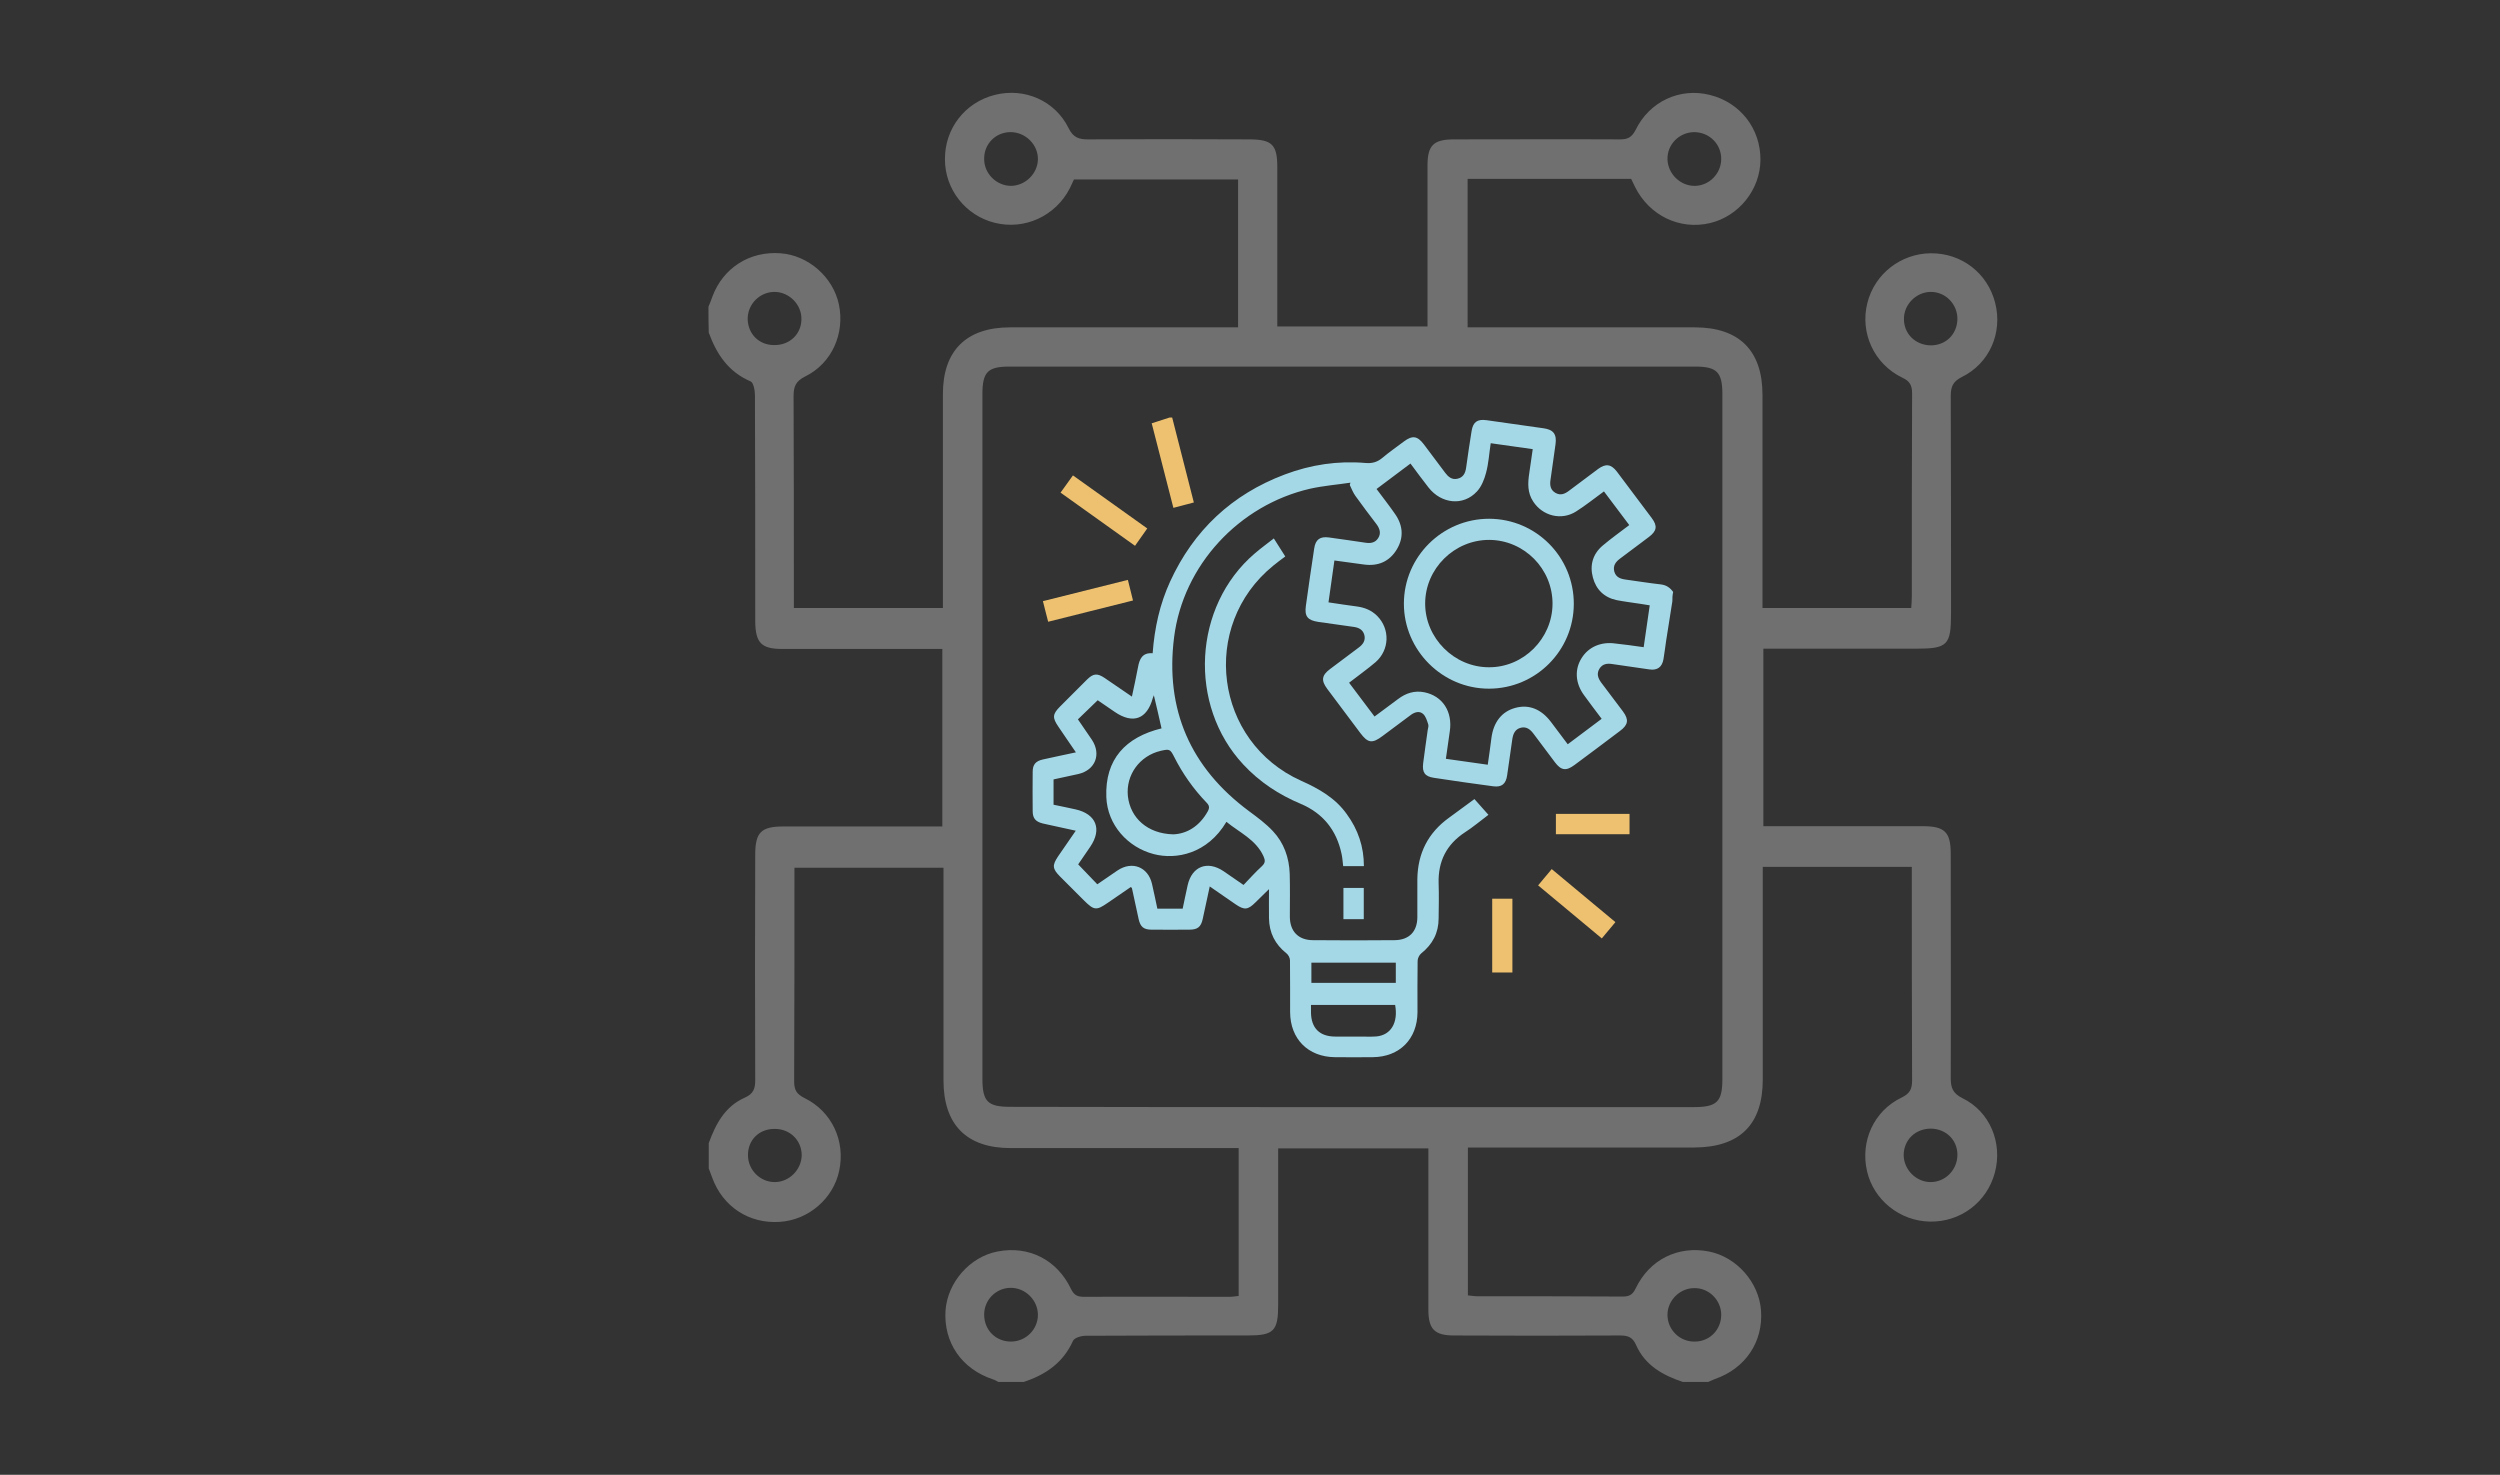 <?xml version="1.0" encoding="UTF-8"?><svg id="Layer_1" xmlns="http://www.w3.org/2000/svg" viewBox="0 0 1824 1076"><rect x="0" y="0" width="1824" height="1076" fill="#333333" stroke="none"/><defs><style>.cls-1{fill:rgba(255,255,255,.3);}.cls-2{fill:#a4d8e6;}.cls-3{fill:#edc170;}</style></defs><path class="cls-1" d="m516.886,223.787c1.059-2.543,2.12-5.087,2.968-7.63,7.842-20.773,27.131-33.068,49.599-31.371,20.35,1.482,38.367,17.381,42.605,37.306,4.453,21.196-5.087,43.028-24.588,52.568-7.207,3.602-8.478,7.63-8.478,14.626.211,48.117.211,96.021.211,144.138v10.173h108.739v-156.218c0-31.584,17.171-48.54,48.965-48.54h166.393v-107.892h-119.761c-.848,1.696-1.907,4.027-2.968,6.359-10.386,20.349-33.066,30.735-54.898,25.224-21.198-5.299-36.247-24.376-36.247-46.209-.213-22.468,14.626-41.545,36.247-47.057,21.619-5.511,44.089,4.027,54.052,24.376,3.39,6.783,7.417,8.055,14.2,8.055,39.214-.212,78.216-.212,117.43,0,16.746,0,20.561,3.815,20.561,20.349v116.159h109.588v-117.43c0-14.626,4.238-19.077,19.289-19.077,40.485,0,80.76-.212,121.245,0,5.512,0,8.478-1.484,11.234-6.783,10.175-20.985,32.43-31.159,54.264-25.648,22.255,5.511,37.093,24.8,36.881,47.481-.211,21.62-15.685,40.91-36.67,45.997-22.255,5.299-44.513-5.511-54.898-26.496-.848-1.908-1.907-3.815-2.756-5.723h-119.337v108.316h165.757c32.432,0,49.389,16.956,49.389,49.176v155.583h108.527c.213-2.756.425-5.722.425-8.691,0-49.176,0-98.564.211-147.74,0-6.147-1.695-9.114-7.207-11.657-20.561-9.964-30.946-32.643-25.436-54.477,5.299-21.196,24.377-36.035,46.209-36.245,22.468-.213,41.546,14.413,47.056,36.245,5.512,21.621-4.027,44.089-24.375,54.052-6.783,3.392-8.055,7.419-8.055,14.202.212,52.568.212,105.135.212,157.915,0,23.529-2.333,26.072-25.649,26.072h-111.283v129.51h116.369c15.899,0,20.35,4.24,20.35,20.137,0,54.477.212,108.952,0,163.427,0,6.994,1.272,11.234,8.478,14.838,20.137,9.75,29.464,32.643,23.741,54.262-5.724,21.621-25.013,36.247-47.481,35.824-21.832-.425-40.91-15.687-45.784-36.67-5.088-21.834,4.874-44.089,25.224-53.841,6.147-2.966,7.63-6.358,7.63-12.506-.211-51.719-.211-103.44-.211-155.795h-108.739v155.159c0,32.855-16.746,49.389-49.812,49.601h-165.334v107.891c2.331.211,4.663.636,6.994.636,35.186,0,70.372,0,105.56.211,4.663,0,7.419-.847,9.75-5.722,10.175-21.409,31.159-31.584,53.629-27.131,20.135,4.027,36.458,22.468,37.942,43.029,1.695,22.893-11.447,42.395-33.704,50.024-1.695.636-3.179,1.484-4.874,2.12h-18.442c-14.626-4.876-27.555-12.082-34.127-26.921-2.543-5.935-6.146-6.994-11.87-6.994-40.273.212-80.76.212-121.032,0-14.202,0-18.653-4.663-18.653-18.866v-117.641h-109.588v114.038c0,19.289-3.179,22.468-22.255,22.468-39.426,0-78.852,0-118.278.212-3.179,0-8.055,1.482-9.114,3.602-7.207,16.11-19.925,24.8-36.034,30.099h-18.441c-1.274-.636-2.545-1.484-4.027-1.907-22.893-7.632-36.035-26.921-34.552-50.237,1.484-20.561,17.807-39.214,37.944-43.029,22.679-4.453,43.452,5.935,53.627,27.344,2.333,4.874,5.087,5.722,9.75,5.722,35.188-.211,70.374,0,105.56,0,2.333,0,4.663-.423,6.996-.636v-107.891h-166.395c-32.218,0-48.963-17.169-48.963-49.388v-155.159h-108.739c0,52.355,0,104.076-.213,155.795,0,6.36,1.697,9.326,7.632,12.295,19.925,9.75,29.887,31.371,25.224,52.991-4.24,20.35-22.468,36.035-43.454,37.306-22.468,1.484-41.546-11.234-49.176-32.218-.848-2.333-1.697-4.453-2.543-6.783v-18.442c5.087-13.99,11.87-26.919,26.495-33.279,6.147-2.756,7.419-6.571,7.419-12.718-.212-54.688-.212-109.586,0-164.273,0-16.533,4.238-20.773,20.561-20.773h115.946v-129.512h-116.794c-15.261,0-19.501-4.451-19.712-19.925v-7.419c0-52.568,0-105.135-.212-157.703,0-3.602-1.059-9.326-3.179-10.175-16.322-6.994-24.8-19.925-30.523-35.609-.213-6.571-.213-12.718-.213-18.866Zm469.931,583.969h248.637c17.381,0,21.196-3.815,21.196-20.773v-499.394c0-16.108-4.027-20.135-19.925-20.135h-500.243c-15.897,0-19.712,4.027-19.712,20.135v499.394c0,16.746,3.815,20.561,20.35,20.561,83.303.213,166.606.213,249.696.213Zm-248.85,171.056c10.598-.212,19.289-8.901,19.289-19.501,0-10.809-9.326-19.925-20.135-19.712-10.6.213-19.078,8.903-19.078,19.501,0,11.447,8.691,19.925,19.925,19.712Zm498.546,0c11.023,0,19.501-8.901,19.289-19.925-.211-10.386-8.901-19.076-19.289-19.076-10.811-.213-19.925,8.901-19.925,19.5,0,10.811,8.903,19.714,19.925,19.501Zm-.211-882.417c-11.023,0-19.927,8.903-19.714,19.713.212,10.598,9.326,19.713,20.137,19.501,10.386-.212,18.866-8.903,19.076-19.289.212-11.022-8.478-19.713-19.5-19.925Zm-690.588,746.334c0,11.023,9.114,19.927,19.925,19.714,10.386-.213,19.076-9.116,19.289-19.501,0-11.021-8.691-19.501-19.925-19.289-11.234,0-19.289,8.055-19.289,19.076Zm882.418-.211c0-10.811-8.267-18.866-19.289-19.078-11.447,0-19.925,8.267-19.925,19.501.211,10.386,8.902,19.289,19.289,19.501,11.021.213,19.925-8.903,19.925-19.925ZM737.331,96.396c-10.811,0-19.289,8.479-19.289,19.289-.213,10.81,8.903,19.925,19.714,19.925,10.386-.212,19.289-8.903,19.5-19.289.213-10.81-9.114-19.925-19.925-19.925Zm-172.541,155.371c11.447.213,20.137-8.266,19.925-19.289,0-10.386-8.901-19.289-19.289-19.501-10.811-.211-19.925,8.691-19.925,19.714.212,11.021,8.267,19.076,19.289,19.076Zm863.341-19.076c0-11.023-8.903-19.925-19.714-19.714-10.386.213-19.289,9.116-19.289,19.501-.212,10.811,8.055,19.078,19.078,19.501,11.234.212,19.712-7.842,19.925-19.289Z"/><path class="cls-2" d="m1220.151,438.699c-1.474,9.529-3.045,19.155-4.519,28.684-.688,4.519-1.179,9.037-1.965,13.556-.982,5.796-4.519,8.35-10.314,7.466-9.037-1.277-18.075-2.554-27.112-3.929-3.733-.589-7.073-.098-9.234,3.34-2.259,3.635-1.179,6.876,1.179,10.118,5.305,7.073,10.609,14.047,15.914,21.12,4.42,5.992,3.929,9.725-2.161,14.244-11.002,8.35-22.102,16.601-33.203,24.853-6.09,4.519-9.725,4.027-14.244-1.965-5.206-6.876-10.413-13.851-15.619-20.825-2.358-3.143-5.108-5.403-9.234-4.42-4.322,1.081-5.697,4.519-6.287,8.546-1.179,8.743-2.456,17.485-3.733,26.13-.884,6.287-3.929,8.939-10.216,8.055-14.44-1.965-28.88-3.929-43.321-6.189-6.483-.982-8.546-3.929-7.76-10.511.982-8.153,2.259-16.208,3.34-24.362.197-1.375.786-2.849.393-4.027-.884-2.751-1.768-5.894-3.733-7.662-2.554-2.358-5.992-1.474-8.841.589-6.974,5.108-13.851,10.314-20.825,15.521-7.466,5.599-10.609,5.206-16.208-2.259-8.055-10.707-16.11-21.415-24.067-32.122-4.617-6.189-4.126-9.921,2.063-14.538,6.876-5.206,13.851-10.413,20.825-15.619,3.242-2.358,5.206-5.305,4.126-9.332-1.081-3.831-4.126-5.305-7.859-5.796-8.546-1.179-17.191-2.358-25.737-3.635-7.76-1.179-10.118-4.027-9.037-11.69,1.965-13.949,3.929-27.996,6.09-41.945.982-6.582,4.322-8.841,10.806-7.957,8.841,1.277,17.78,2.456,26.621,3.831,3.831.589,7.073,0,9.234-3.34,2.259-3.536,1.179-6.876-1.179-10.118-5.206-6.876-10.511-13.753-15.521-20.825-1.67-2.358-2.751-5.206-4.027-7.859.197-.589.295-1.081.491-1.67-9.823,1.474-19.745,2.259-29.47,4.42-51.867,11.984-92.633,55.796-99.215,108.547-6.582,52.554,11.886,94.991,54.716,126.72,6.09,4.519,12.279,9.037,17.387,14.538,8.055,8.546,11.886,19.352,12.279,31.14.295,10.511.098,21.022.098,31.434.098,10.511,6.09,16.896,16.7,16.994,19.941.197,39.883.197,59.725,0,10.609-.098,16.601-6.287,16.601-16.896.098-9.234-.098-18.566,0-27.8.295-18.762,7.859-33.694,23.183-44.696,5.992-4.322,11.984-8.743,18.468-13.556,3.143,3.536,6.483,7.269,10.216,11.493-5.894,4.42-11.198,8.939-16.994,12.672-13.556,8.841-19.843,21.218-19.352,37.328.295,8.546.098,16.994,0,25.541,0,10.609-4.42,18.959-12.672,25.541-1.474,1.179-2.652,3.635-2.652,5.501-.197,12.476-.098,24.951-.098,37.427-.098,19.548-13.065,32.613-32.515,32.81-9.234.098-18.566.098-27.8,0-19.45-.197-32.515-13.261-32.613-32.81-.098-12.574.098-25.246-.098-37.82,0-1.768-1.179-4.027-2.554-5.108-8.35-6.582-12.574-15.03-12.77-25.541-.098-6.68,0-13.36,0-21.317-3.733,3.635-6.778,6.582-9.823,9.627-5.599,5.599-8.153,5.796-14.637,1.375-6.09-4.126-12.181-8.35-18.762-12.967-1.768,8.35-3.438,16.012-5.108,23.674-1.277,5.894-3.733,7.859-9.823,7.859-9.136,0-18.271.098-27.407,0-5.796,0-8.252-1.965-9.529-7.662-1.67-7.564-3.34-15.128-4.912-22.692,0-.098-.197-.197-.786-.786-5.599,3.831-11.198,7.76-16.896,11.591-8.252,5.697-9.921,5.501-17.093-1.572-5.894-5.894-11.788-11.788-17.78-17.78-5.501-5.599-5.697-8.055-1.277-14.637,4.126-5.992,8.252-11.984,12.868-18.664-6.974-1.474-13.36-2.947-19.745-4.322-1.474-.295-2.947-.589-4.42-.982-5.108-1.277-7.269-3.733-7.269-8.939-.098-9.627-.098-19.155,0-28.782,0-5.206,2.161-7.76,7.367-8.939,7.76-1.768,15.619-3.34,24.165-5.206-4.519-6.68-8.743-12.672-12.868-18.861-4.42-6.483-4.224-9.037,1.375-14.637,6.582-6.582,13.065-13.163,19.647-19.647,4.617-4.519,7.466-4.715,12.868-1.081,6.385,4.322,12.77,8.743,19.843,13.556,1.572-7.466,3.143-14.342,4.42-21.317,1.081-6.09,3.143-10.904,10.707-10.314,1.375-18.468,5.206-35.855,12.77-52.358,17.191-37.427,45.089-63.557,83.694-78.095,19.057-7.171,38.704-10.118,59.038-8.35,4.715.393,8.448-.688,12.083-3.733,5.01-4.224,10.413-7.957,15.619-11.886,6.287-4.715,9.921-4.224,14.637,1.965,5.206,6.876,10.413,13.851,15.619,20.825,2.259,2.947,4.813,5.206,8.841,4.322,4.224-.884,5.796-3.929,6.385-7.859,1.277-9.037,2.554-18.075,4.027-27.014,1.081-6.582,4.224-8.743,10.806-7.859,13.851,1.965,27.702,3.929,41.553,5.894,7.367.982,9.921,4.322,8.841,11.886-1.179,8.546-2.358,17.191-3.635,25.737-.589,3.929-.098,7.367,3.635,9.529,3.733,2.161,6.974.688,10.02-1.67,7.073-5.305,14.047-10.609,21.12-15.816,5.501-4.027,9.43-3.536,13.654,1.965,8.546,11.297,16.994,22.593,25.442,33.89,4.322,5.796,3.733,9.43-2.161,13.851-6.876,5.206-13.851,10.413-20.825,15.619-3.34,2.456-5.501,5.305-4.322,9.627,1.179,4.126,4.519,5.305,8.35,5.796,8.546,1.179,17.093,2.554,25.737,3.536,3.929.491,6.68,2.456,8.841,5.501-.589,2.554-.589,4.715-.589,6.778Zm-20.924,33.497c1.474-10.413,2.947-20.334,4.42-30.55-2.554-.393-4.715-.786-6.778-1.081-5.697-.884-11.493-1.572-17.093-2.652-9.234-1.866-15.226-7.662-17.584-16.503-2.456-9.037-.098-17.289,7.269-23.478,6.09-5.108,12.672-9.823,19.254-14.833-6.287-8.35-12.377-16.503-18.468-24.558-7.073,5.108-13.458,10.314-20.334,14.637-10.609,6.778-24.362,3.34-31.238-7.171-4.322-6.483-4.027-13.458-2.947-20.629.884-5.796,1.67-11.591,2.554-17.682-5.403-.786-10.314-1.474-15.324-2.161-5.01-.688-10.118-1.375-15.324-2.161-1.179,7.662-1.572,14.931-3.438,21.709-1.277,4.813-3.34,10.02-6.68,13.556-9.921,10.707-25.835,9.037-35.266-2.947-4.42-5.697-8.743-11.493-13.163-17.485-8.546,6.385-16.601,12.476-24.755,18.566,4.813,6.483,9.332,12.181,13.458,18.173,5.894,8.35,6.582,17.387,1.179,26.13-5.403,8.743-13.654,12.181-23.772,10.806-7.073-.982-14.047-1.965-21.611-2.947-1.474,10.216-2.849,20.236-4.322,30.55,7.269,1.081,14.146,2.161,21.022,3.045,5.599.786,10.511,2.849,14.538,6.876,9.43,9.529,9.037,24.755-1.179,33.694-6.09,5.206-12.672,9.823-19.352,15.03,6.287,8.35,12.279,16.405,18.566,24.656,5.992-4.42,11.591-8.645,17.191-12.77,5.697-4.322,12.083-6.385,19.254-4.912,13.261,2.751,20.629,14.146,18.468,28.488-.982,6.582-1.866,13.163-2.849,20.04,10.413,1.474,20.334,2.849,30.55,4.322.982-6.778,1.866-13.065,2.652-19.352,1.474-11.69,7.564-19.45,17.387-22.102,9.921-2.751,18.959.786,26.13,10.314,4.027,5.305,8.055,10.609,12.181,16.208,8.35-6.287,16.503-12.377,24.755-18.566-4.519-5.992-8.841-11.69-12.967-17.387-6.287-8.645-6.876-18.664-1.67-26.916,5.108-8.252,14.44-12.181,24.853-10.609,6.385.688,13.065,1.572,20.433,2.652Zm-357.371,35.069c-.393.982-.589,1.474-.786,2.063-4.224,15.423-14.44,19.155-27.702,10.118-4.322-2.947-8.645-5.894-12.476-8.546-5.108,4.912-9.627,9.332-14.44,13.949,3.438,4.912,6.876,9.921,10.216,14.931,6.974,10.609,2.456,22.102-9.921,24.951-5.992,1.375-12.083,2.652-18.075,3.929v18.468c5.501,1.179,10.707,2.161,15.816,3.34,15.324,3.34,19.745,14.538,10.904,27.407-3.045,4.42-6.09,8.939-8.743,12.77,4.912,5.108,9.332,9.725,13.949,14.538,5.01-3.438,9.921-6.876,14.931-10.216,10.609-6.974,22.102-2.358,24.951,9.823,1.375,5.992,2.652,12.083,3.929,18.173h18.468c1.277-5.894,2.358-11.493,3.635-17.093,3.143-13.851,14.44-18.173,26.228-10.216,4.715,3.242,9.43,6.483,14.538,10.02,4.617-4.813,8.743-9.43,13.36-13.654,2.652-2.456,2.554-4.322,1.179-7.367-5.599-12.181-17.485-17.191-27.014-25.049-13.851,23.379-36.641,27.8-52.947,23.576-19.057-4.912-33.89-21.317-34.676-41.552-1.081-27.8,14.146-43.812,40.275-50.197-1.768-8.055-3.635-15.914-5.599-24.165Zm14.047,101.474c9.823-.295,19.254-5.796,25.344-16.896,1.375-2.554,1.081-4.224-.982-6.287-9.529-9.921-17.387-21.022-23.576-33.301-2.947-5.796-3.438-5.894-9.921-4.42-15.324,3.635-25.442,17.584-23.871,33.006,1.768,15.914,14.244,27.407,33.006,27.898Zm100.59,124.461v5.403c.098,11.493,6.287,17.682,17.78,17.682h18.173c3.929,0,7.957.197,11.788-.098,10.609-.982,16.012-10.118,13.654-22.986h-61.395Zm61.887-30.845h-61.592v14.735h61.592v-14.735Z"/><path class="cls-3" d="m855.216,304.611c5.206,20.531,10.511,41.061,15.816,61.985-5.01,1.277-9.627,2.554-14.931,3.929-5.305-20.629-10.511-41.061-15.816-61.69,4.617-1.474,8.841-2.849,13.065-4.224.589,0,1.179,0,1.866,0Z"/><path class="cls-2" d="m995.1,631.923h-15.128c-.393-2.947-.491-5.992-1.179-8.939-3.635-17.289-13.556-29.666-29.863-36.543-15.914-6.68-29.961-15.914-41.749-28.586-40.472-43.321-36.739-115.522,8.252-154.029,4.322-3.733,9.037-7.171,13.949-11.002,2.849,4.519,5.501,8.743,8.35,13.163-3.143,2.358-5.992,4.42-8.841,6.778-53.733,43.812-42.83,128.488,20.432,156.878,12.967,5.796,24.951,12.574,33.301,24.362,8.252,11.297,12.476,23.772,12.476,37.918Z"/><path class="cls-3" d="m773.781,359.425c3.143-4.42,5.894-8.252,9.037-12.574,18.075,12.967,36.051,25.737,54.224,38.704-3.045,4.224-5.796,8.153-8.939,12.672-18.173-12.967-36.051-25.737-54.323-38.802Z"/><path class="cls-3" d="m760.913,438.601c21.022-5.206,41.258-10.314,61.985-15.521,1.277,5.01,2.456,9.823,3.733,15.03-20.727,5.206-40.963,10.216-61.887,15.521-1.277-5.01-2.554-9.725-3.831-15.03Z"/><path class="cls-3" d="m1168.677,684.674c-15.717-13.065-30.943-25.737-46.464-38.704,3.438-4.126,6.582-7.957,9.921-11.886,15.521,12.868,30.747,25.639,46.464,38.704-3.34,3.929-6.483,7.662-9.921,11.886Z"/><path class="cls-3" d="m1103.45,709.527h-14.735v-53.831h14.735v53.831Z"/><path class="cls-3" d="m1135.179,608.642v-14.833h53.733v14.833h-53.733Z"/><path class="cls-2" d="m980.168,647.837h14.833v22.79h-14.833v-22.79Z"/><path class="cls-2" d="m1024.275,440.467c0-34.185,27.996-61.985,62.181-61.985,34.283.098,61.887,27.898,61.788,62.181-.098,34.087-27.702,61.69-61.788,61.788-34.087.098-62.181-27.996-62.181-61.985Zm108.449.098c.098-25.541-20.629-46.464-46.071-46.661-25.639-.098-46.857,21.022-46.857,46.464,0,25.246,21.218,46.464,46.464,46.464,25.246.197,46.366-20.924,46.464-46.268Z"/></svg>